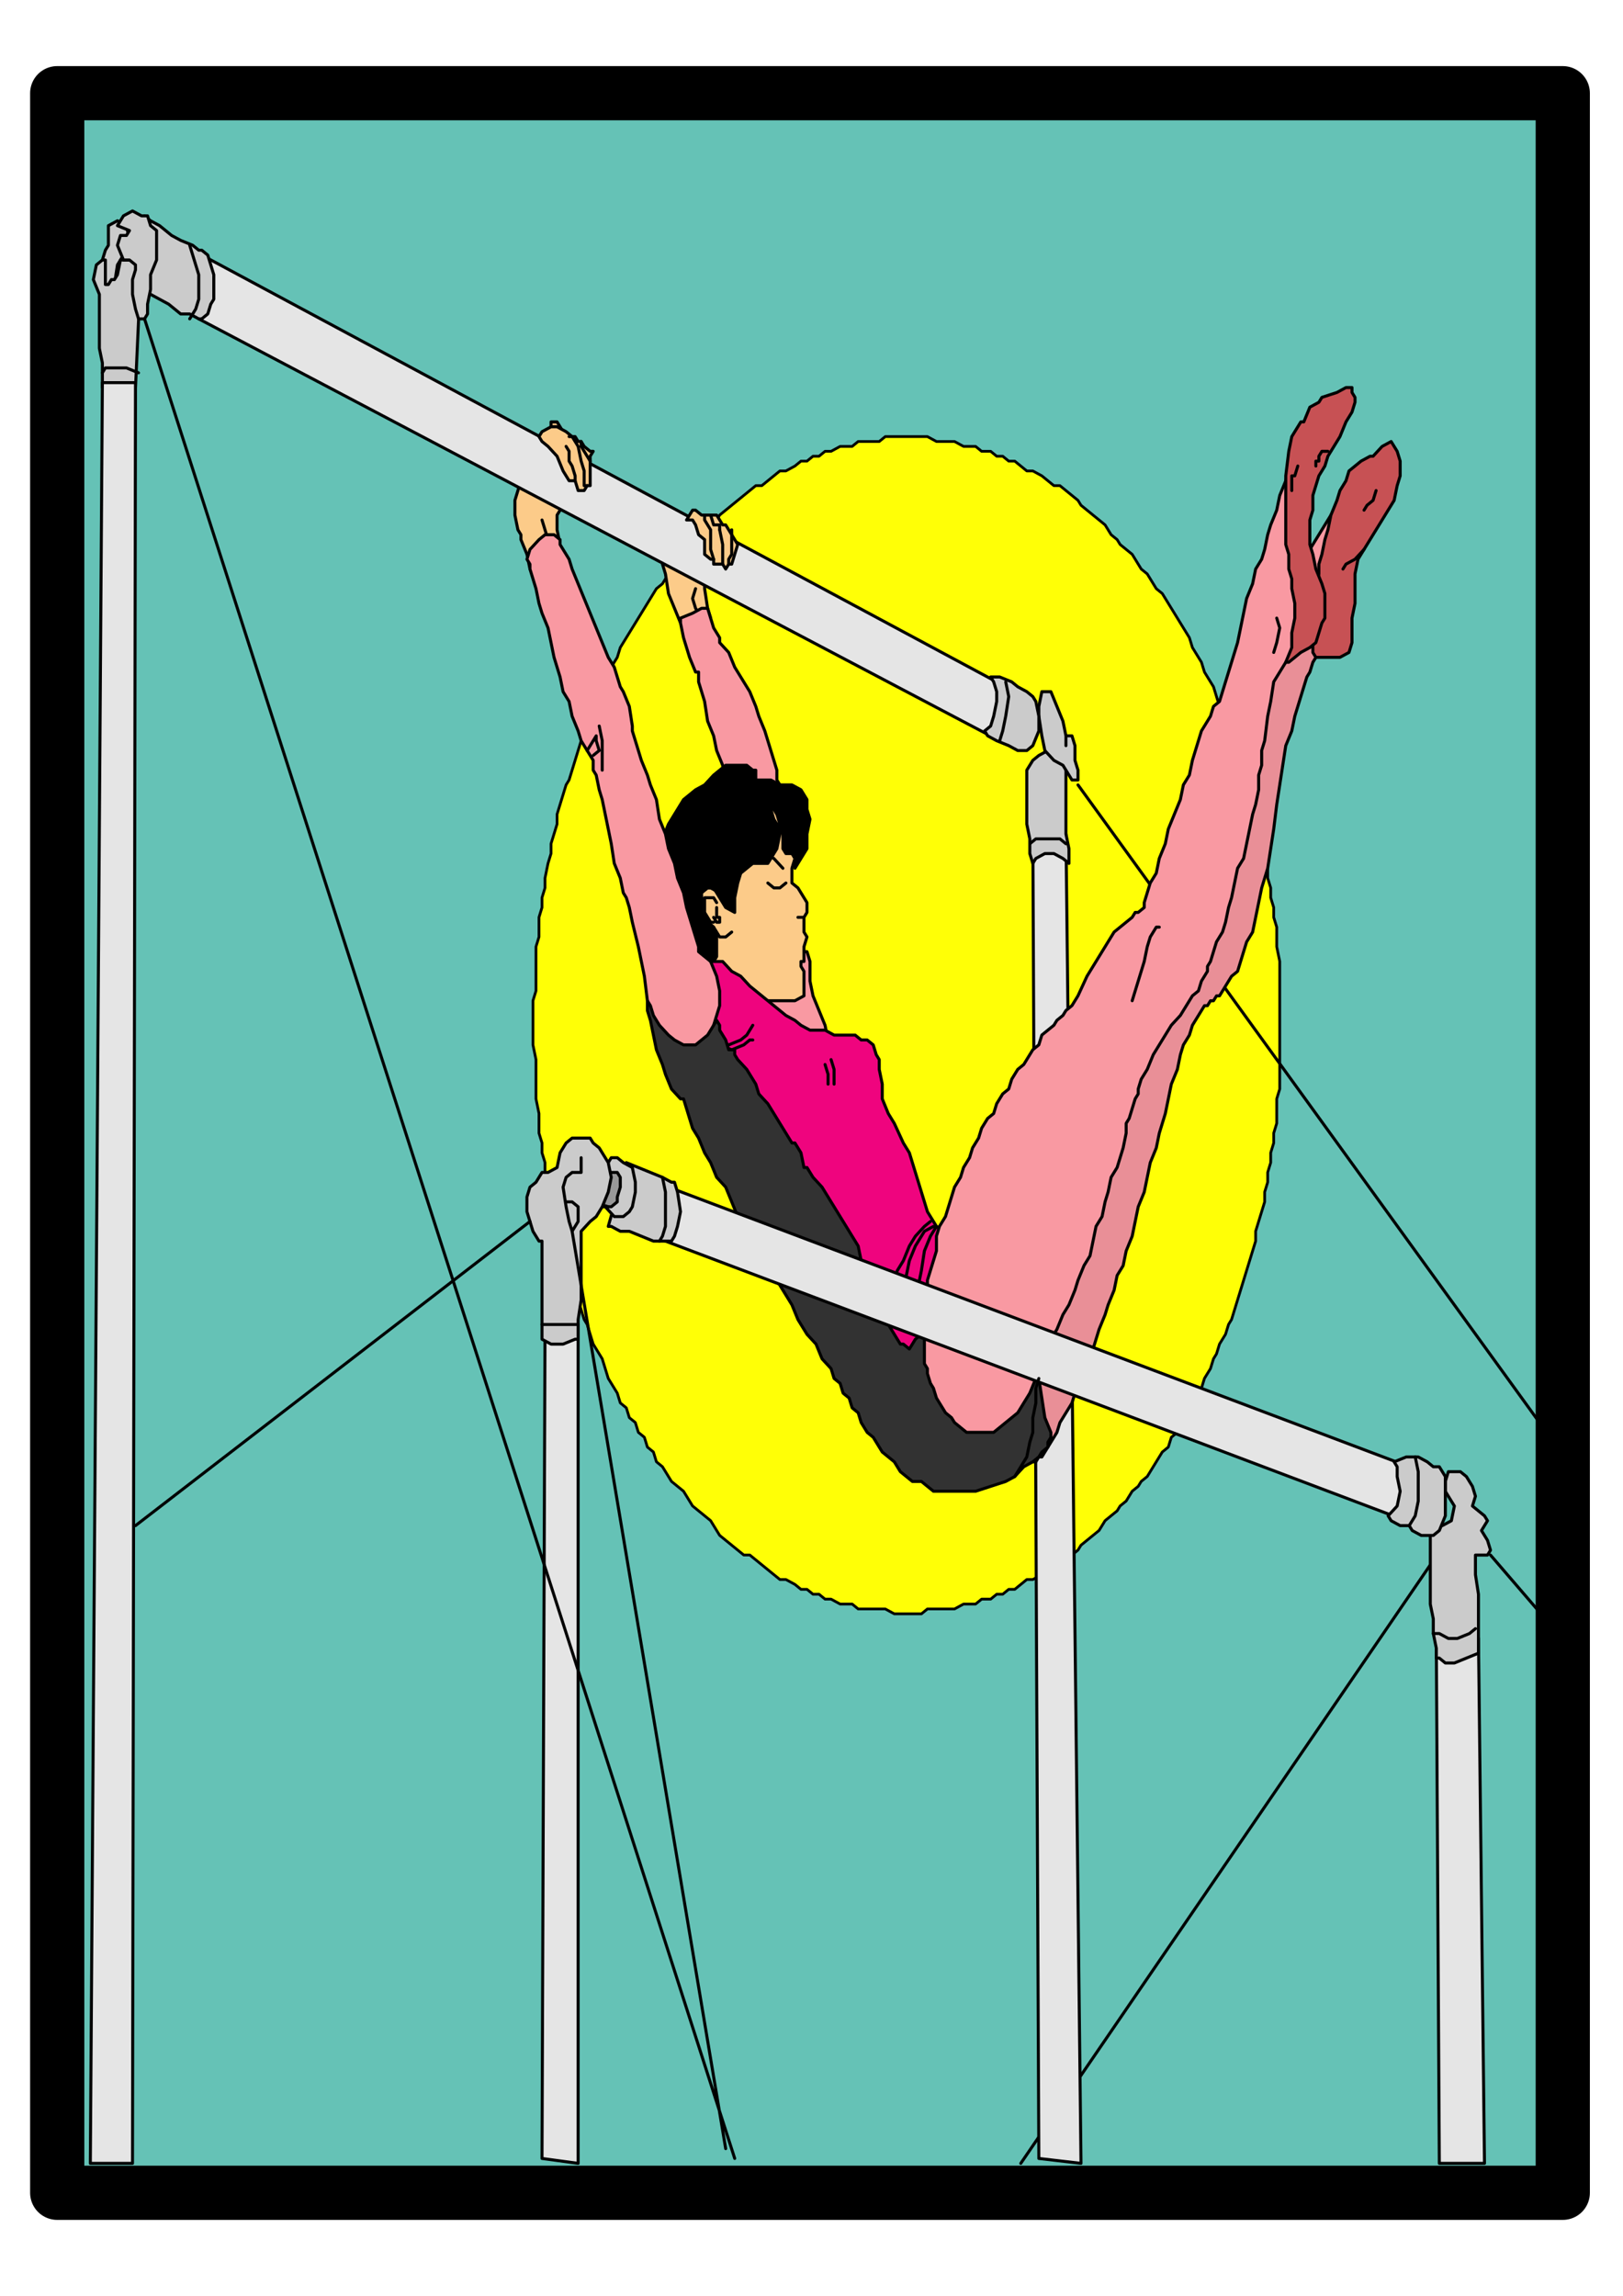 <svg xmlns="http://www.w3.org/2000/svg" width="793.701" height="1122.52" viewBox="0 0 595.275 841.89"><path d="M573.187 804.113H20.984V34.179h552.203v769.934Z" style="fill-rule:evenodd;fill:#65c2b6"/><path d="M573.187 804.113H20.984V34.179h552.203v769.934" style="stroke-linejoin:round;stroke:#000;stroke-linecap:round;stroke-miterlimit:9;stroke-width:1;fill:none"/><path d="M332.427 160.103h-7.731l-2.21 1.799h-7.73l-2.209 1.799h-4.417l-3.314 1.799h-2.208l-2.21 1.799h-2.208l-2.209 1.799h-2.209l-2.209 1.798-3.313 1.8h-2.209l-2.208 1.798-2.21 1.8-2.208 1.798h-2.209l-2.209 1.799-2.208 1.799-2.21 1.799-2.208 1.799-2.209 1.799-2.209 1.799-1.104 1.799-2.209 1.798-2.209 3.598-2.208 1.8-2.21 1.798-1.104 1.799-2.209 1.799-2.208 3.598-2.21 1.799-1.104 1.798-2.208 3.598-2.21 1.8-1.104 1.798-2.208 3.598-1.105 1.799-2.209 3.598-1.104 1.799-2.209 3.597-1.104 1.8-2.21 3.597-1.103 3.598-1.105 1.799-2.209 3.598-1.104 3.597-1.105 1.8-1.104 3.597-2.209 3.598-1.104 3.598-1.105 1.799-1.104 3.598-1.104 3.597-1.105 3.598-1.104 3.598-1.105 3.598-1.104 3.598-1.104 1.799-1.105 3.597-1.104 3.598-1.105 3.598v3.598l-1.104 3.598-1.105 3.598v3.597l-1.104 3.598-1.104 5.397v3.598l-1.105 3.598v3.597l-1.104 3.598v7.196l-1.105 3.598v16.19l-1.104 3.598v16.19l1.105 5.397v14.391l1.104 5.397v7.195l1.104 3.598v3.598l1.105 3.598v3.598l1.104 3.597 1.105 3.598v3.598l1.104 3.598 1.104 3.598v3.598l1.105 3.597 1.104 3.598 1.105 3.598 1.104 3.598 1.104 3.598 1.105 3.597 1.104 3.598 1.105 3.598 1.104 3.598 1.104 1.799 1.105 3.598 1.104 3.597 2.209 3.598 1.104 1.8 1.105 3.597 1.104 3.598 2.21 3.598 1.103 1.798 1.105 3.598 2.209 1.8 1.104 3.597 2.209 1.799 1.104 3.598 2.21 1.799 1.104 3.597 2.208 1.8 1.105 3.597 2.209 1.8 2.208 3.597 1.105 1.799 2.209 1.799 2.208 1.799 2.21 3.597 1.104 1.8 2.209 1.798 2.208 1.8 2.21 1.798 2.208 3.598 1.104 1.799 2.21 1.799 2.208 1.799 2.209 1.799 2.209 1.799h2.208l2.21 1.798 2.208 1.8 2.209 1.798 2.209 1.8 2.208 1.798h2.21l3.313 1.799 2.208 1.799h2.21l2.208 1.799h2.209l2.209 1.799h2.208l3.314 1.799h4.418l2.208 1.799h9.94l3.313 1.798h9.94l2.208-1.798h9.941l3.312-1.8h4.418l2.209-1.798h3.313l2.209-1.8h2.209l2.208-1.798h2.21l2.208-1.799 2.209-1.799h2.209l3.313-1.799 2.209-1.799 2.209-1.799 2.208-1.798 2.21-1.8h2.208l2.209-1.798 1.104-1.8 2.209-1.798 2.209-1.8 2.209-1.798 2.209-3.598 2.208-1.799 2.21-1.799 1.103-1.799 2.21-1.798 2.208-3.598 2.209-1.8 1.104-1.798 2.21-1.799 2.208-3.598 1.104-1.799 2.21-3.598 2.208-1.798 1.104-3.598 2.21-1.8 1.104-3.597 2.209-1.799 1.104-3.598 1.104-1.799 2.21-3.598 1.103-1.798 1.105-3.598 2.209-3.598 1.104-3.598 1.104-1.799 1.105-3.598 2.209-3.597 1.104-3.598 1.105-1.8 1.104-3.597 1.104-3.598 1.105-3.598 1.104-3.597 1.105-3.598 1.104-3.598 1.104-3.598 1.105-3.598v-3.598l1.104-3.597 1.105-3.598 1.104-3.598v-3.598l1.104-3.598v-3.597l1.105-3.598v-3.598l1.104-3.598v-3.598l1.105-3.598v-8.994l1.104-3.598v-46.772l-1.104-5.396v-7.196l-1.105-3.598v-3.598l-1.104-3.597v-3.598l-1.105-3.598v-5.397l-1.104-3.598v-3.597l-1.104-3.598-1.105-3.598-1.104-3.598v-3.598l-1.105-3.598-1.104-3.597-1.104-1.8-1.105-3.597-1.104-3.598-1.105-3.598-1.104-3.598-1.104-3.597-1.105-3.598-1.104-1.8-2.21-3.597-1.103-3.598-1.105-3.598-1.104-1.799-2.21-3.597-1.103-3.598-1.105-1.799-2.209-3.598-1.104-3.598-1.104-1.799-2.21-3.597-1.104-1.8-2.209-3.597-1.104-1.799-2.209-3.598-2.209-1.799-1.104-1.799-2.209-3.597-2.209-1.8-1.104-1.798-2.209-3.598-2.209-1.8-2.209-1.798-1.104-1.799-2.209-1.799-2.209-3.598-2.208-1.798-2.21-1.8-2.208-1.798-2.209-1.8-1.104-1.798-2.209-1.8-2.209-1.798-2.209-1.799h-2.208l-2.21-1.799-2.208-1.799-3.313-1.799h-2.21l-2.208-1.798-2.209-1.8h-2.209l-2.208-1.798h-2.21l-2.208-1.8h-3.313l-2.21-1.798h-4.417l-3.313-1.8h-6.627l-3.313-1.798h-7.73Z" style="fill-rule:evenodd;fill:#ffff06"/><path d="M332.427 160.103h-7.731l-2.21 1.799h-7.73l-2.209 1.799h-4.417l-3.314 1.799h-2.208l-2.21 1.799h-2.208l-2.209 1.799h-2.209l-2.209 1.798-3.313 1.8h-2.209l-2.208 1.798-2.21 1.8-2.208 1.798h-2.209l-2.209 1.799-2.208 1.799-2.21 1.799-2.208 1.799-2.209 1.799-2.209 1.799-1.104 1.799-2.209 1.798-2.209 3.598-2.208 1.8-2.21 1.798-1.104 1.799-2.209 1.799-2.208 3.598-2.21 1.799-1.104 1.798-2.208 3.598-2.21 1.8-1.104 1.798-2.208 3.598-1.105 1.799-2.209 3.598-1.104 1.799-2.209 3.597-1.104 1.8-2.21 3.597-1.103 3.598-1.105 1.799-2.209 3.598-1.104 3.597-1.105 1.8-1.104 3.597-2.209 3.598-1.104 3.598-1.105 1.799-1.104 3.598-1.104 3.597-1.105 3.598-1.104 3.598-1.105 3.598-1.104 3.598-1.104 1.799-1.105 3.597-1.104 3.598-1.105 3.598v3.598l-1.104 3.598-1.105 3.598v3.597l-1.104 3.598-1.104 5.397v3.598l-1.105 3.598v3.597l-1.104 3.598v7.196l-1.105 3.598v16.19l-1.104 3.598v8.994h0v7.196l1.105 5.397v14.391l1.104 5.397v7.195l1.104 3.598v3.598l1.105 3.598v3.598l1.104 3.597 1.105 3.598v3.598l1.104 3.598 1.104 3.598v3.598l1.105 3.597 1.104 3.598 1.105 3.598 1.104 3.598 1.104 3.598 1.105 3.597 1.104 3.598 1.105 3.598 1.104 3.598 1.104 1.799 1.105 3.598 1.104 3.597 2.209 3.598 1.104 1.8 1.105 3.597 1.104 3.598 2.21 3.598 1.103 1.798 1.105 3.598 2.209 1.8 1.104 3.597 2.209 1.799 1.104 3.598 2.21 1.799 1.104 3.597 2.208 1.8 1.105 3.597 2.209 1.8 2.208 3.597 1.105 1.799 2.209 1.799 2.208 1.799 2.21 3.597 1.104 1.8 2.209 1.798 2.208 1.8 2.21 1.798 2.208 3.598 1.104 1.799 2.21 1.799 2.208 1.799 2.209 1.799 2.209 1.799h2.208l2.21 1.798 2.208 1.8 2.209 1.798 2.209 1.8 2.208 1.798h2.21l3.313 1.799 2.208 1.799h2.21l2.208 1.799h2.209l2.209 1.799h2.208l3.314 1.799h4.418l2.208 1.799h9.94l3.313 1.798h9.94l2.208-1.798h9.941l3.312-1.8h4.418l2.209-1.798h3.313l2.209-1.8h2.209l2.208-1.798h2.21l2.208-1.799 2.209-1.799h2.209l3.313-1.799 2.209-1.799 2.209-1.799 2.208-1.798 2.21-1.8h2.208l2.209-1.798 1.104-1.8 2.209-1.798 2.209-1.8 2.209-1.798 2.209-3.598 2.208-1.799 2.21-1.799 1.103-1.799 2.21-1.798 2.208-3.598 2.209-1.8 1.104-1.798 2.21-1.799 2.208-3.598 1.104-1.799 2.21-3.598 2.208-1.798 1.104-3.598 2.21-1.8 1.104-3.597 2.209-1.799 1.104-3.598 1.104-1.799 2.21-3.598 1.103-1.798 1.105-3.598 2.209-3.598 1.104-3.598 1.104-1.799 1.105-3.598 2.209-3.597 1.104-3.598 1.105-1.8 1.104-3.597 1.104-3.598 1.105-3.598 1.104-3.597 1.105-3.598 1.104-3.598 1.104-3.598 1.105-3.598v-3.598l1.104-3.597 1.105-3.598 1.104-3.598v-3.598l1.104-3.598v-3.597l1.105-3.598v-3.598l1.104-3.598v-3.598l1.105-3.598v-8.994l1.104-3.598v-23.386h0v-23.386l-1.104-5.396v-7.196l-1.105-3.598v-3.598l-1.104-3.597v-3.598l-1.105-3.598v-5.397l-1.104-3.598v-3.597l-1.104-3.598-1.105-3.598-1.104-3.598v-3.598l-1.105-3.598-1.104-3.597-1.104-1.8-1.105-3.597-1.104-3.598-1.105-3.598-1.104-3.598-1.104-3.597-1.105-3.598-1.104-1.8-2.21-3.597-1.103-3.598-1.105-3.598-1.104-1.799-2.21-3.597-1.103-3.598-1.105-1.799-2.209-3.598-1.104-3.598-1.104-1.799-2.21-3.597-1.104-1.8-2.209-3.597-1.104-1.799-2.209-3.598-2.209-1.799-1.104-1.799-2.209-3.597-2.209-1.8-1.104-1.798-2.209-3.598-2.209-1.8-2.209-1.798-1.104-1.799-2.209-1.799-2.209-3.598-2.208-1.798-2.21-1.8-2.208-1.798-2.209-1.8-1.104-1.798-2.209-1.8-2.209-1.798-2.209-1.799h-2.208l-2.21-1.799-2.208-1.799-3.313-1.799h-2.21l-2.208-1.798-2.209-1.8h-2.209l-2.208-1.798h-2.21l-2.208-1.8h-3.313l-2.21-1.798h-4.417l-3.313-1.8h-6.627l-3.313-1.798h-7.73 0" style="stroke-linejoin:round;stroke:#000;stroke-linecap:round;stroke-miterlimit:9;stroke-width:1;fill:none"/><path d="m194.376 208.674-1.105-5.397-2.208-5.397v-1.799l-1.105-1.799-1.104-5.396v-5.397l2.208-7.196 2.21-1.799h2.208l3.313 1.8 3.314 1.798 2.208 3.598 2.21 1.799v1.799l-1.105 1.799-1.105 1.799v5.396l1.105 5.397-4.418 5.397-4.418 3.598h-2.208Z" style="fill-rule:evenodd;fill:#fccb89"/><path d="m194.376 208.674-1.105-5.397-2.208-5.397v-1.799h0l-1.105-1.799-1.104-5.396v-5.397l2.208-7.196h0l2.21-1.799h2.208l3.313 1.8 3.314 1.798 2.208 3.598 2.21 1.799v1.799h0l-1.105 1.799-1.105 1.799v5.396l1.105 5.397h0l-4.418 5.397-4.418 3.598h-2.208 0" style="stroke-linejoin:round;stroke:#000;stroke-linecap:round;stroke-miterlimit:9;stroke-width:1.104;fill:none"/><path d="m198.793 190.685 1.105 3.597 1.104 3.598v3.598" style="stroke-linejoin:round;stroke:#000;stroke-linecap:round;stroke-miterlimit:9;stroke-width:1.104;fill:none"/><path d="m251.805 230.26-2.209-1.798-2.209-5.397-2.209-5.397-1.104-7.196-1.104-3.597v-3.598l4.417 1.799 4.418 1.799 3.313 1.799 2.209 1.798h1.104v5.397l1.105 7.196 1.104 3.598-8.835 3.597Z" style="fill-rule:evenodd;fill:#fccb89"/><path d="m251.805 230.26-2.209-1.798-2.209-5.397-2.209-5.397-1.104-7.196-1.104-3.597v-3.598h0l4.417 1.799 4.418 1.799 3.313 1.799 2.209 1.798h1.104v5.397l1.105 7.196 1.104 3.598h0l-8.835 3.597" style="stroke-linejoin:round;stroke:#000;stroke-linecap:round;stroke-miterlimit:9;stroke-width:1.104;fill:none"/><path d="m255.118 215.87-1.104 3.597 1.104 3.598 1.105 1.799m268.37 348.988L374.394 793.32m20.984-505.494L569.874 528.88" style="stroke-linejoin:round;stroke:#000;stroke-linecap:round;stroke-miterlimit:9;stroke-width:1.104;fill:none"/><path d="m526.802 602.635 1.105 190.684h16.566l-2.209-192.483-15.462 1.799Z" style="fill-rule:evenodd;fill:#e5e5e5"/><path d="m526.802 602.635 1.105 190.684h16.566l-2.209-192.483-15.462 1.799" style="stroke-linejoin:round;stroke:#000;stroke-linecap:round;stroke-miterlimit:9;stroke-width:1.104;fill:none"/><path d="m199.898 487.505-1.105 304.015 13.253 1.8V485.705l-12.148 1.799Z" style="fill-rule:evenodd;fill:#e5e5e5"/><path d="m199.898 487.505-1.105 304.015 13.253 1.8V485.705l-12.148 1.799" style="stroke-linejoin:round;stroke:#000;stroke-linecap:round;stroke-miterlimit:9;stroke-width:1.104;fill:none"/><path d="m378.812 304.016 2.209 487.504 15.461 1.8-5.522-487.505-12.148-1.8Z" style="fill-rule:evenodd;fill:#e5e5e5"/><path d="m378.812 304.016 2.209 487.504 15.461 1.8-5.522-487.505-12.148-1.8" style="stroke-linejoin:round;stroke:#000;stroke-linecap:round;stroke-miterlimit:9;stroke-width:1.104;fill:none"/><path d="m392.065 316.608-2.21-1.799-3.313-1.799h-3.313l-3.313 1.8-1.104 1.798-1.105-3.598v-5.396l-1.104-5.397v-19.788l1.104-1.799 1.105-1.799 2.209-1.799 3.313-1.799 3.313 1.8 3.313 1.798v26.984l1.105 5.397v5.397Z" style="fill-rule:evenodd;fill:#cbcbcb"/><path d="m392.065 316.608-2.21-1.799-3.313-1.799h-3.313l-3.313 1.8-1.104 1.798h0l-1.105-3.598v-5.396l-1.104-5.397v-19.788l1.104-1.799h0l1.105-1.799 2.209-1.799 3.313-1.799 3.313 1.8 3.313 1.798h0v26.984l1.105 5.397v5.397h0" style="stroke-linejoin:round;stroke:#000;stroke-linecap:round;stroke-miterlimit:9;stroke-width:1.104;fill:none"/><path d="M395.378 286.027h-2.209l-1.104-1.8-1.105-1.798-1.104-1.799-3.313-1.799-3.314-3.598-1.104-5.397-1.104-7.195v-3.598l1.104-5.397h3.314l2.208 5.397 2.209 5.397 1.104 5.397v3.597-3.598h2.209l1.104 3.598v5.398l1.105 3.597v3.598Z" style="fill-rule:evenodd;fill:#cbcbcb"/><path d="M395.378 286.027h-2.209l-1.104-1.8-1.105-1.798-1.104-1.799h0l-3.313-1.799-3.314-3.598-1.104-5.397h0l-1.104-7.195v-3.598l1.104-5.397h3.314l2.208 5.397 2.209 5.397 1.104 5.397v3.597h0v-3.598h2.209l1.104 3.598v5.398h0l1.105 3.597v3.598h0" style="stroke-linejoin:round;stroke:#000;stroke-linecap:round;stroke-miterlimit:9;stroke-width:1.104;fill:none"/><path d="M202.107 156.505v-1.799h2.208l1.105 1.8 1.104 1.798h-4.417v-1.799Z" style="fill-rule:evenodd;fill:#e3b87b"/><path d="M202.107 156.505v-1.799h2.208l1.105 1.8 1.104 1.798h0-4.417v-1.799h0" style="stroke-linejoin:round;stroke:#000;stroke-linecap:round;stroke-miterlimit:9;stroke-width:1.104;fill:none"/><path d="m72.89 116.93 1.105-23.387 294.877 158.304-2.209 19.788L72.891 116.93Z" style="fill-rule:evenodd;fill:#e5e5e5"/><path d="m72.89 116.93 1.105-23.387 294.877 158.304-2.209 19.788L72.891 116.93" style="stroke-linejoin:round;stroke:#000;stroke-linecap:round;stroke-miterlimit:9;stroke-width:1.104;fill:none"/><path d="m489.252 187.087-2.208 3.598-3.314 5.396-3.313 5.397-2.209 3.598h-1.104l9.94 17.989 2.208-35.978Z" style="fill-rule:evenodd;fill:#f999a2"/><path d="m489.252 187.087-2.208 3.598-3.314 5.396-3.313 5.397-2.209 3.598h-1.104 0l9.94 17.989 2.208-35.978" style="stroke-linejoin:round;stroke:#000;stroke-linecap:round;stroke-miterlimit:9;stroke-width:1.104;fill:none"/><path d="M294.877 348.989h1.104l1.105 3.597v7.196l1.104 5.397 2.209 5.397 2.209 5.396 1.104 5.397 1.104 1.799-28.714-12.593 18.775-21.586Z" style="fill-rule:evenodd;fill:#f999a2"/><path d="M294.877 348.989h1.104l1.105 3.597v7.196h0l1.104 5.397 2.209 5.397 2.209 5.396 1.104 5.397 1.104 1.799h0l-28.714-12.593 18.775-21.586" style="stroke-linejoin:round;stroke:#000;stroke-linecap:round;stroke-miterlimit:9;stroke-width:1.104;fill:none"/><path d="m269.475 293.222-2.208-3.597-1.105-3.598-1.104-5.397-2.21-5.397-1.103-5.397-2.21-5.396-1.104-7.196-1.104-3.598-1.104-3.597v-3.598h-1.105l-2.209-5.397-2.209-7.196-1.104-5.396v-1.8l4.418-1.798 3.313-1.8h2.209l2.209 7.197 2.208 3.597v1.8l3.314 3.597 2.208 5.397 3.314 5.397 2.208 3.597 2.21 5.397 1.104 3.598 2.208 5.397 1.105 3.597 1.104 3.598 1.105 3.598 1.104 3.598v3.598l1.104 1.799v7.195h-7.73l-4.418-1.799h-4.418Z" style="fill-rule:evenodd;fill:#f999a2"/><path d="m269.475 293.222-2.208-3.597-1.105-3.598-1.104-5.397-2.21-5.397-1.103-5.397-2.21-5.396-1.104-7.196-1.104-3.598-1.104-3.597v-3.598h-1.105 0l-2.209-5.397-2.209-7.196-1.104-5.396v-1.8h0l4.418-1.798 3.313-1.8h2.209l2.209 7.197 2.208 3.597v1.8h0l3.314 3.597 2.208 5.397 3.314 5.397 2.208 3.597 2.21 5.397 1.104 3.598 2.208 5.397 1.105 3.597 1.104 3.598 1.105 3.598 1.104 3.598v3.598l1.104 1.799v7.195h0-7.73l-4.418-1.799h-4.418 0" style="stroke-linejoin:round;stroke:#000;stroke-linecap:round;stroke-miterlimit:9;stroke-width:1.104;fill:none"/><path d="m284.937 295.021 2.209 3.598 2.209 5.397 1.104 7.195 1.104 3.598-1.104 3.598v5.397l2.209 1.799 2.209 3.598 1.104 1.798v3.598l-1.104 1.8v5.396l1.104 1.799-1.104 3.598v5.396h-1.105v1.8l1.105 1.798v8.996l-3.314 1.799h-15.461l-5.522-1.8h-4.418l-13.253-35.977 28.715-35.979 3.313 1.8Z" style="fill-rule:evenodd;fill:#fccb89"/><path d="m284.937 295.021 2.209 3.598 2.209 5.397 1.104 7.195 1.104 3.598h0l-1.104 3.598v5.397h0l2.209 1.799 2.209 3.598 1.104 1.798h0v3.598l-1.104 1.8h0v5.396h0l1.104 1.799-1.104 3.598v1.799h0v3.597h-1.105 0v1.8h0l1.105 1.798h0v8.996h0l-3.314 1.799h-7.73 0-7.731l-5.522-1.8h-4.418 0l-13.253-35.977 28.715-35.979 3.313 1.8m9.94 41.373h-2.209 0" style="stroke-linejoin:round;stroke:#000;stroke-linecap:round;stroke-miterlimit:9;stroke-width:1.104;fill:none"/><path d="m287.146 318.407-3.313-3.598-3.314-1.799-4.417 1.8m12.148 8.994-2.209 1.799h-2.208l-2.21-1.8m-13.252 17.99-2.209 1.799h-2.209l-1.104-1.8m0 .001-1.104-1.799-2.21-1.799-1.104-1.799m0 0h-1.104v-8.994l1.104-1.8h2.21l3.312 1.8" style="stroke-linejoin:round;stroke:#000;stroke-linecap:round;stroke-miterlimit:9;stroke-width:1.104;fill:none"/><path d="m262.849 331-1.104-1.8h-3.314m0 0v5.398m0-.001 1.105 1.8 1.104 1.798h1.105m1.104-5.397v3.598h1.104m0 0h0v1.8h0m0-.001h-1.104l-1.104-1.799h0" style="stroke-linejoin:round;stroke:#000;stroke-linecap:round;stroke-miterlimit:9;stroke-width:1.104;fill:none"/><path d="m241.865 309.413 1.105-1.8 2.208-5.396 2.21-3.598 3.312-5.397 2.21-1.798 2.208-1.8 3.313-1.798 3.314-3.598 2.208-1.8 2.21-1.798h7.73l2.209 1.799h1.104v3.598h5.522l3.313 1.799h4.418l3.313 1.799 2.21 3.597v3.598l1.103 3.598-1.104 5.397v5.397l-2.209 3.597-2.209 3.598v-3.598l-1.104-1.799h-2.209l-1.104-1.798v-5.397l-1.105-3.598-1.104-3.598-1.104-1.799-1.105-1.799v-1.799 3.598l1.105 3.598 1.104 1.799 1.104 3.598-1.104 5.397-3.313 5.396H276.1l-2.208 1.8-2.209 1.798-1.104 3.598-1.105 5.397v5.396l-3.313-1.799-2.209-3.597-1.104-1.8-1.104-1.798h-2.21l-2.208 1.799v7.195l1.104 1.8 1.105 1.798 2.209 1.799 1.104 3.598v7.196l-1.104 1.798h-3.314l-2.208-1.798h-1.105l-13.253-41.375Z" style="fill-rule:evenodd;fill:#000"/><path d="m241.865 309.413 1.105-1.8 2.208-5.396 2.21-3.598 3.312-5.397 2.21-1.798 2.208-1.8h0l3.313-1.798 3.314-3.598 2.208-1.8h0l2.21-1.798h7.73l2.209 1.799h1.104v3.598h5.522l3.313 1.799h4.418l3.313 1.799 2.21 3.597h0v3.598l1.103 3.598-1.104 5.397v5.397l-2.209 3.597-2.209 3.598h0v-3.598l-1.104-1.799h-1.104 0-1.105l-1.104-1.798v-5.397h0l-1.105-3.598-1.104-3.598-1.104-1.799h0l-1.105-1.799v-1.799h0v3.598l1.105 3.598 1.104 1.799h0l1.104 3.598-1.104 5.397-3.313 5.396h0-5.523l-2.208 1.8-2.209 1.798-1.104 3.598-1.105 5.397v5.396h0l-3.313-1.799-2.209-3.597-1.104-1.8h0l-1.104-1.798h-2.21l-2.208 1.799h0v7.195l1.104 1.8h0l1.105 1.798 2.209 1.799 1.104 3.598h0v7.196l-1.104 1.798h0-3.314l-2.208-1.798h-1.105 0l-13.253-41.375" style="stroke-linejoin:round;stroke:#000;stroke-linecap:round;stroke-miterlimit:9;stroke-width:1.104;fill:none"/><path d="M246.283 388.565h-1.105l-1.104-3.598-2.209-1.8-1.104-3.597-1.105-5.397-2.208-7.195-1.105-8.995-2.209-10.793-2.208-8.995-1.105-5.397-1.104-3.597-1.105-1.8-1.104-5.396-2.209-5.397-1.104-7.195-1.105-5.397-1.104-5.397-1.105-5.397-1.104-3.597-1.104-5.397-1.105-1.8v-3.597l-1.104-1.799-1.105-1.799-2.208-3.598-1.105-3.597-2.209-5.397-1.104-5.397-2.209-3.598-1.104-5.396-2.21-7.196-1.103-5.397-1.105-5.397-2.209-5.396-1.104-3.598-1.105-5.397-1.104-3.598-1.104-3.597v-1.8l-1.105-1.798 1.105-3.598 3.313-3.598 2.209-1.799h3.313l2.209 1.8v1.798l1.104 1.799 2.209 3.598 1.104 3.598 2.21 5.396 2.208 5.397 2.209 5.397 2.209 5.397 2.208 5.396 2.21 5.397 2.208 3.598 1.105 3.598 1.104 3.597 1.104 1.8 2.21 5.396 1.103 7.196v1.799l1.105 3.597 1.104 3.598 1.105 3.598 2.209 5.397 1.104 3.598 2.209 5.396 1.104 7.196 2.209 5.397 1.104 5.397 2.21 5.396 1.104 5.397 2.208 5.397 1.105 5.396 1.104 3.598 1.105 3.598 1.104 3.598 1.105 3.598v1.799l2.208 1.799 2.21 1.798 2.208 1.8 2.209 1.798 1.104 1.8 2.209 3.597 1.104 3.598v3.598l-1.104 3.597-2.209 3.598-3.313 3.598-3.313 3.598-4.418 1.799-3.313 1.799-2.209 1.799h-3.313Z" style="fill-rule:evenodd;fill:#f999a2"/><path d="M246.283 388.565h-1.105l-1.104-3.598-2.209-1.8-1.104-3.597-1.105-5.397-2.208-7.195-1.105-8.995h0l-2.209-10.793-2.208-8.995-1.105-5.397-1.104-3.597-1.105-1.8h0l-1.104-5.396-2.209-5.397-1.104-7.195-1.105-5.397-1.104-5.397-1.105-5.397-1.104-3.597-1.104-5.397-1.105-1.8v-3.597h0l-1.104-1.799-1.105-1.799-2.208-3.598-1.105-3.597-2.209-5.397-1.104-5.397-2.209-3.598-1.104-5.396-2.21-7.196-1.103-5.397-1.105-5.397-2.209-5.396-1.104-3.598-1.105-5.397-1.104-3.598-1.104-3.597v-1.8l-1.105-1.798h0l1.105-3.598 3.313-3.598 2.209-1.799h3.313l2.209 1.8h0v1.798l1.104 1.799 2.209 3.598 1.104 3.598 2.21 5.396 2.208 5.397 2.209 5.397 2.209 5.397 2.208 5.396 2.21 5.397 2.208 3.598 1.105 3.598 1.104 3.597 1.104 1.8h0l2.21 5.396 1.103 7.196v1.799h0l1.105 3.597 1.104 3.598 1.105 3.598 2.209 5.397 1.104 3.598 2.209 5.396 1.104 7.196 2.209 5.397 1.104 5.397 2.21 5.396 1.104 5.397 2.208 5.397 1.105 5.396 1.104 3.598 1.105 3.598 1.104 3.598 1.105 3.598h0v1.799h0l2.208 1.799 2.21 1.798 2.208 1.8 2.209 1.798 1.104 1.8 2.209 3.597 1.104 3.598v3.598l-1.104 3.597h0l-2.209 3.598-3.313 3.598-3.313 3.598-4.418 1.799-3.313 1.799-2.209 1.799h-3.313 0" style="stroke-linejoin:round;stroke:#000;stroke-linecap:round;stroke-miterlimit:9;stroke-width:1.104;fill:none"/><path d="m376.603 534.276 1.104 1.8h2.209l1.105-1.8h1.104l1.104-1.799 1.105-1.798 1.104-1.8 1.105-1.798 1.104-1.8 1.104-3.597 1.105-1.799 2.209-3.598 1.104-1.799 1.104-3.598 1.105-3.597 2.209-3.598 1.104-3.598 2.209-5.397 1.104-3.597 1.105-3.598 2.209-5.397 1.104-3.598 2.209-5.397 1.104-5.396 2.209-3.598 1.104-5.397 2.21-5.397 1.103-5.396 1.105-5.397 2.209-5.397 1.104-5.397 1.105-5.396 2.208-5.397 1.105-5.397 2.209-7.195 1.104-5.397 1.104-5.397 2.21-5.397 1.104-5.396 1.104-3.598 2.209-3.598 1.104-3.598 1.105-1.799 2.209-3.598 1.104-1.798h1.104l1.105-1.8h1.104l1.104-1.798h1.105l1.104-1.8 1.105-1.798 1.104-1.799 1.105-1.799 2.208-1.799 1.105-3.598 1.104-3.597 1.105-3.598 2.208-3.598 1.105-5.397 1.104-5.397 1.105-5.396 2.208-7.196 1.105-7.195 1.104-7.196 1.105-8.995 1.104-7.195 1.105-7.196 1.104-7.196 2.209-5.396 1.104-5.397 1.105-3.598 1.104-3.598 1.104-3.598 1.105-3.597 1.104-1.8 1.105-3.597 1.104-1.799 1.104-1.799 1.105-1.799-1.105-3.598-1.104-1.799-2.209-1.798-3.313-1.8-3.313-1.798h-2.21l-2.208-1.8-2.209 5.398-1.104 3.597-1.105 5.397-2.208 3.598-1.105 5.397-2.209 5.396-1.104 3.598-1.104 5.397-2.21 5.397-2.208 3.597-1.104 5.397-2.21 5.397-1.104 5.397-2.209 3.597-1.104 5.397-2.209 5.397-1.104 5.397-2.209 5.396-2.209 3.598-1.104 5.397-2.209 5.397-2.209 5.396-1.104 5.397-2.209 5.397-1.104 3.598-2.21 5.396-2.208 5.397-1.104 5.397-2.21 3.598-1.104 5.396-2.209 5.397-2.208 5.397-1.105 3.598-2.209 5.396-1.104 5.397-2.209 3.598-1.104 5.397-2.209 3.598-1.104 5.396-2.21 3.598-1.104 5.397-2.208 3.598-1.105 5.396-1.104 3.598-2.209 3.598-1.104 3.598-1.105 5.397-2.209 3.597-1.104 3.598-1.104 3.598-1.105 3.598-1.104 3.598-1.105 3.598-2.208 3.597-1.105 1.8-1.104 3.597-1.105 3.598-1.104 1.799v3.598l-1.105 1.799-1.104 1.798-1.104 3.598-1.105 1.8v1.798l-1.104 1.799v1.799l-1.105 1.799v1.799h-1.104v1.799l-1.104 1.798v1.8l8.835 21.586Z" style="fill-rule:evenodd;fill:#e98f97"/><path d="m376.603 534.276 1.104 1.8h2.209l1.105-1.8h1.104l1.104-1.799 1.105-1.798 1.104-1.8 1.105-1.798 1.104-1.8 1.104-3.597 1.105-1.799 2.209-3.598 1.104-1.799 1.104-3.598 1.105-3.597 2.209-3.598 1.104-3.598 2.209-5.397 1.104-3.597 1.105-3.598 2.209-5.397 1.104-3.598 2.209-5.397 1.104-5.396 2.209-3.598 1.104-5.397 2.21-5.397 1.103-5.396 1.105-5.397 2.209-5.397 1.104-5.397 1.105-5.396 2.208-5.397 1.105-5.397h0l2.209-7.195 1.104-5.397 1.104-5.397 2.21-5.397 1.104-5.396 1.104-3.598 2.209-3.598 1.104-3.598 1.105-1.799 2.209-3.598 1.104-1.798h1.104l1.105-1.8h1.104l1.104-1.798h1.105l1.104-1.8 1.105-1.798 1.104-1.799 1.105-1.799 2.208-1.799 1.105-3.598 1.104-3.597 1.105-3.598 2.208-3.598 1.105-5.397 1.104-5.397 1.105-5.396 2.208-7.196 1.105-7.195 1.104-7.196 1.105-8.995h0l1.104-7.195 1.105-7.196 1.104-7.196 2.209-5.396 1.104-5.397 1.105-3.598 1.104-3.598 1.104-3.598 1.105-3.597 1.104-1.8 1.105-3.597 1.104-1.799 1.104-1.799h0l1.105-1.799-1.105-3.598-1.104-1.799-2.209-1.798-3.313-1.8-3.313-1.798h-2.21l-2.208-1.8h0l-2.209 5.398-1.104 3.597-1.105 5.397-2.208 3.598-1.105 5.397-2.209 5.396-1.104 3.598-1.104 5.397-2.21 5.397-2.208 3.597-1.104 5.397-2.21 5.397-1.104 5.397-2.209 3.597-1.104 5.397-2.209 5.397-1.104 5.397-2.209 5.396-2.209 3.598-1.104 5.397-2.209 5.397-2.209 5.396-1.104 5.397-2.209 5.397-1.104 3.598-2.21 5.396-2.208 5.397-1.104 5.397-2.21 3.598-1.104 5.396-2.209 5.397-2.208 5.397-1.105 3.598-2.209 5.396-1.104 5.397-2.209 3.598-1.104 5.397-2.209 3.598-1.104 5.396-2.21 3.598-1.104 5.397-2.208 3.598-1.105 5.396-1.104 3.598-2.209 3.598-1.104 3.598-1.105 5.397-2.209 3.597-1.104 3.598-1.104 3.598-1.105 3.598-1.104 3.598-1.105 3.598-2.208 3.597-1.105 1.8-1.104 3.597-1.105 3.598-1.104 1.799v3.598l-1.105 1.799-1.104 1.798-1.104 3.598-1.105 1.8v1.798l-1.104 1.799v1.799l-1.105 1.799v1.799h-1.104v1.799l-1.104 1.798h0v1.8h0l8.835 21.586" style="stroke-linejoin:round;stroke:#000;stroke-linecap:round;stroke-miterlimit:9;stroke-width:1.104;fill:none"/><path d="m260.64 379.57 1.105-3.598 1.104-3.598 1.104-3.597v-5.397l-1.104-5.397-2.209-5.397h4.418l3.313 3.598 3.313 1.8 3.313 3.597 4.418 3.598 2.209 1.799 2.209 1.799 2.208 1.798 2.21 1.8 3.313 1.798 2.208 1.8 3.314 1.798h5.522l3.313 1.8h7.731l2.209 1.798h2.208l2.21 1.799 1.103 3.598 1.105 1.799v3.597l1.104 5.397v5.397l2.21 5.397 2.208 3.597 3.313 7.196 1.105 1.799 1.104 1.799 1.104 3.598 1.105 3.598 2.209 7.195 2.208 7.196 3.314 5.397 2.209 1.798h3.313l-13.253 55.767-75.1-127.723Z" style="fill-rule:evenodd;fill:#ef047e"/><path d="m260.64 379.57 1.105-3.598 1.104-3.598 1.104-3.597v-5.397l-1.104-5.397-2.209-5.397h4.418l3.313 3.598 3.313 1.8 3.313 3.597 4.418 3.598h0l2.209 1.799 2.209 1.799 2.208 1.798 2.21 1.8 3.313 1.798 2.208 1.8 3.314 1.798h5.522l3.313 1.8h7.731l2.209 1.798h2.208l2.21 1.799 1.103 3.598 1.105 1.799v3.597l1.104 5.397v5.397h0l2.21 5.397 2.208 3.597 3.313 7.196h0l1.105 1.799 1.104 1.799 1.104 3.598 1.105 3.598 2.209 7.195h0l2.208 7.196 3.314 5.397 2.209 1.798h3.313l-13.253 55.767-75.1-127.723" style="stroke-linejoin:round;stroke:#000;stroke-linecap:round;stroke-miterlimit:9;stroke-width:1.104;fill:none"/><path d="m304.816 388.565 1.105 3.597v5.398m-3.313-7.197 1.104 3.598v3.598m-40.863-16.19 4.418 1.799 4.417-1.799 2.209-1.799 2.209-3.598h0" style="stroke-linejoin:round;stroke:#000;stroke-linecap:round;stroke-miterlimit:9;stroke-width:1.104;fill:none"/><path d="m263.953 383.168 4.418 1.799 4.418-1.8 2.208-1.798h1.105" style="stroke-linejoin:round;stroke:#000;stroke-linecap:round;stroke-miterlimit:9;stroke-width:1.104;fill:none"/><path d="m262.849 374.173-1.104 1.8-1.105 1.798-1.104 1.8-2.21 1.798-2.208 1.799H250.7l-3.313-1.799-2.209-1.799-3.313-3.598-2.209-3.598-1.104-3.597-1.104-1.8v3.599l1.104 3.597 1.104 5.397 1.105 5.397 2.209 5.397 1.104 3.597 2.209 5.397 3.313 3.598h1.104l1.105 3.598 1.104 3.598 1.105 3.597 2.209 3.598 2.208 5.397 2.21 3.598 2.208 5.397 3.313 3.597 2.209 5.397 2.209 5.397 2.209 3.598 2.208 3.597 2.21 3.598 2.208 3.598 1.104 1.799v1.799h1.105l1.104 1.799 2.21 3.598 2.208 3.597 3.313 5.397 2.209 5.397 3.313 5.397 3.313 3.597 2.21 5.397 3.312 3.598 1.105 3.598 2.209 1.799 1.104 3.597 2.209 1.8 1.104 3.597 2.21 1.8 1.103 3.597 2.21 3.598 2.208 1.799 1.104 1.799 2.21 3.597 2.208 1.8 2.209 1.798 2.209 3.598 2.209 1.799 2.208 1.799h3.314l2.208 1.799 2.21 1.799h15.46l5.522-1.8 5.522-1.798 3.313-1.799 3.313-3.598 3.314-1.799 2.209-1.799 1.104-1.799 2.209-1.798v-1.8l1.104-1.798v-1.8l-2.209-5.396-1.104-7.196-1.104-7.195v-1.8h-12.148l-3.313-1.798h-3.313l-4.418-1.799-3.313-1.799-3.313-1.799-3.314-1.799-2.208-1.799h-3.314l-2.209-1.798-1.104-1.8h-1.104l-2.21 1.8-1.104 1.798-1.104 1.8-2.209-1.8h-1.104l-1.105-1.798-2.209-3.598-1.104-1.8-2.209-3.597-1.104-3.598-1.105-3.598-1.104-3.597-2.209-3.598-1.104-3.598-1.104-1.8-1.105-5.396-2.209-3.598-3.313-5.396-2.209-3.598-3.313-5.397-2.209-3.598-3.313-3.598-1.104-1.798-1.105-1.8h-1.104l-1.105-5.396-2.209-3.598h-1.104l-2.209-3.598-4.417-7.195-2.21-3.598-3.312-3.598-1.105-3.598-1.104-1.799-2.209-3.598-3.313-3.597-1.105-1.8v-1.798h-2.208l-1.105-3.598-1.104-1.799-1.105-1.799v-1.799l-1.104-1.799Z" style="fill-rule:evenodd;fill:#323232"/><path d="m262.849 374.173-1.104 1.8-1.105 1.798-1.104 1.8-2.21 1.798-2.208 1.799H250.7l-3.313-1.799-2.209-1.799-3.313-3.598h0l-2.209-3.598-1.104-3.597-1.104-1.8h0v3.599l1.104 3.597 1.104 5.397 1.105 5.397 2.209 5.397 1.104 3.597h0l2.209 5.397 3.313 3.598h1.104l1.105 3.598 1.104 3.598 1.105 3.597 2.209 3.598 2.208 5.397 2.21 3.598 2.208 5.397 3.313 3.597 2.209 5.397 2.209 5.397 2.209 3.598 2.208 3.597 2.21 3.598 2.208 3.598 1.104 1.799v1.799h1.105l1.104 1.799 2.21 3.598 2.208 3.597 3.313 5.397 2.209 5.397 3.313 5.397 3.313 3.597 2.21 5.397 3.312 3.598 1.105 3.598 2.209 1.799h0l1.104 3.597 2.209 1.8 1.104 3.597 2.21 1.8 1.103 3.597 2.21 3.598 2.208 1.799 1.104 1.799 2.21 3.597 2.208 1.8 2.209 1.798 2.209 3.598 2.209 1.799 2.208 1.799h3.314l2.208 1.799 2.21 1.799h15.46l5.522-1.8 5.522-1.798 3.313-1.799 3.313-3.598 3.314-1.799 2.209-1.799 1.104-1.799 2.209-1.798v-1.8l1.104-1.798h0v-1.8h0l-2.209-5.396-1.104-7.196-1.104-7.195v-1.8h0-12.148l-3.313-1.798h-3.313l-4.418-1.799-3.313-1.799-3.313-1.799-3.314-1.799-2.208-1.799h-3.314l-2.209-1.798-1.104-1.8h-1.104 0l-2.21 1.8-1.104 1.798-1.104 1.8-2.209-1.8h-1.104l-1.105-1.798-2.209-3.598-1.104-1.8-2.209-3.597-1.104-3.598-1.105-3.598-1.104-3.597-2.209-3.598-1.104-3.598-1.104-1.8h0l-1.105-5.396-2.209-3.598-3.313-5.396-2.209-3.598-3.313-5.397-2.209-3.598-3.313-3.598-1.104-1.798-1.105-1.8h-1.104 0l-1.105-5.396-2.209-3.598h-1.104 0l-2.209-3.598-4.417-7.195-2.21-3.598h0l-3.312-3.598-1.105-3.598-1.104-1.799h0l-2.209-3.598-3.313-3.597-1.105-1.8h0v-1.798h-2.208l-1.105-3.598h0l-1.104-1.799-1.105-1.799v-1.799h0l-1.104-1.799m-43.072-107.934 1.104 5.396v10.794m-3.313-5.397 2.209-1.799-1.104-3.598v-1.798m0 0-1.105 1.798-1.104 1.8-1.105 1.798" style="stroke-linejoin:round;stroke:#000;stroke-linecap:round;stroke-miterlimit:9;stroke-width:1.104;fill:none"/><path d="m341.262 447.929-2.209 1.799-3.313 3.597-2.209 3.598-2.209 5.397-2.209 3.598-1.104 3.598v1.798" style="stroke-linejoin:round;stroke:#000;stroke-linecap:round;stroke-miterlimit:9;stroke-width:1.104;fill:none"/><path d="m342.366 449.728-3.313 1.798-3.313 5.397-2.209 5.397-1.104 5.397-1.105 3.598-1.104 1.798m13.252-23.385-2.208 3.597-2.209 5.397-1.104 7.196-1.105 5.397v3.597l-1.104 1.8" style="stroke-linejoin:round;stroke:#000;stroke-linecap:round;stroke-miterlimit:9;stroke-width:1.104;fill:none"/><path d="m478.208 160.103-1.104 1.799-2.209 5.397-2.209 3.597-1.104 5.397-2.209 5.397-1.104 5.397-2.21 5.396-1.104 3.598-1.104 5.397-1.104 3.598-1.105 1.799-1.104 1.799-1.105 5.396-2.208 5.397-1.105 5.397-1.104 5.397-1.105 5.396-2.208 7.196-2.21 7.195-1.104 3.598-1.104 3.598-2.209 1.8-1.104 3.597-1.105 1.799-1.104 1.799-1.104 1.799-1.105 3.597-1.104 3.598-1.105 3.598-1.104 5.397-2.209 3.598-1.104 5.396-2.21 5.397-2.208 5.397-1.104 5.397-2.21 5.396-1.104 5.397-2.208 3.598-1.105 3.598-1.104 3.598v1.798l-2.21 1.8h-1.103l-1.105 1.798-2.209 1.8-2.209 1.798-2.208 1.799-2.21 3.598-2.208 3.598-2.209 3.597-3.313 5.397-3.313 7.196-1.105 1.799-1.104 1.799-2.209 1.798-1.104 1.8-2.21 1.798-1.103 1.8-2.21 1.798-2.208 1.8-1.104 3.597-2.21 1.799-2.208 3.598-1.105 1.798-2.208 1.8-2.21 3.597-1.104 3.598-2.208 1.799-2.21 3.598-1.104 3.598-2.208 1.798-2.21 3.598-1.104 3.598-2.209 3.598-1.104 3.598-2.209 3.598-1.104 3.597-2.209 3.598-1.104 3.598-1.105 3.598-1.104 3.598-2.209 3.598-1.104 3.597v5.397l-1.105 3.598-1.104 3.598-1.105 3.598v5.396l-1.104 3.598v21.587l1.104 1.799v1.799l1.105 3.598 1.104 1.799 1.105 3.597 1.104 1.8 1.105 1.798 1.104 1.8 2.209 1.798 1.104 1.799 2.209 1.799 2.209 1.799h9.939l2.21-1.8 2.208-1.798 2.209-1.799 2.209-1.799 2.208-3.598 2.21-3.598 2.208-5.396 4.418-7.196 1.104-5.397v-1.798l2.209-3.598 2.209-5.397 2.209-3.598 2.208-5.397 1.105-3.597 2.209-5.397 2.208-3.598 1.105-5.397 1.104-5.396 2.209-3.598 1.104-5.397 1.105-3.598 1.104-5.397 2.21-3.597 1.103-3.598 1.105-3.598 1.104-5.397v-3.598l1.105-1.798 1.104-3.598 1.104-3.598 1.105-1.799v-1.799l1.104-3.598 2.21-3.598 2.208-5.396 2.209-3.598 2.209-3.598 2.208-3.598 3.314-3.598 2.209-3.597 2.208-3.598 2.21-1.8 1.103-3.597 1.105-1.799 1.104-1.799v-1.799l1.105-1.799 1.104-3.597 1.104-3.598 2.21-3.598 1.104-3.598 1.104-5.397 1.105-3.597 1.104-5.397 1.104-5.397 2.21-3.598 1.104-5.396 1.104-5.397 1.104-5.397 1.105-3.598 1.104-5.396v-5.397l1.105-3.598v-5.397l1.104-3.598 1.104-8.994 1.105-5.397 1.104-7.196 2.21-3.597 2.208-3.598 1.104-1.799 2.21-1.799 1.103-1.799h1.105v-3.598l1.104-3.597v-70.158Z" style="fill-rule:evenodd;fill:#f999a2"/><path d="m478.208 160.103-1.104 1.799-2.209 5.397-2.209 3.597-1.104 5.397-2.209 5.397-1.104 5.397-2.21 5.396-1.104 3.598-1.104 5.397-1.104 3.598-1.105 1.799-1.104 1.799h0l-1.105 5.396-2.208 5.397-1.105 5.397-1.104 5.397-1.105 5.396h0l-2.208 7.196-2.21 7.195-1.104 3.598-1.104 3.598-2.209 1.8-1.104 3.597-1.105 1.799-1.104 1.799-1.104 1.799-1.105 3.597h0l-1.104 3.598-1.105 3.598-1.104 5.397-2.209 3.598-1.104 5.396-2.21 5.397-2.208 5.397-1.104 5.397-2.21 5.396-1.104 5.397-2.208 3.598-1.105 3.598-1.104 3.598v1.798h0l-2.21 1.8h-1.103l-1.105 1.798-2.209 1.8-2.209 1.798-2.208 1.799-2.21 3.598-2.208 3.598-2.209 3.597-3.313 5.397-3.313 7.196h0l-1.105 1.799-1.104 1.799-2.209 1.798-1.104 1.8-2.21 1.798-1.103 1.8-2.21 1.798-2.208 1.8-1.104 3.597-2.21 1.799-2.208 3.598-1.105 1.798-2.208 1.8-2.21 3.597-1.104 3.598-2.208 1.799-2.21 3.598-1.104 3.598-2.208 1.798-2.21 3.598-1.104 3.598-2.209 3.598-1.104 3.598-2.209 3.598-1.104 3.597-2.209 3.598-1.104 3.598-1.105 3.598-1.104 3.598-2.209 3.598-1.104 3.597v5.397l-1.105 3.598-1.104 3.598-1.105 3.598v5.396l-1.104 3.598v21.587h0l1.104 1.799v1.799l1.105 3.598 1.104 1.799 1.105 3.597 1.104 1.8 1.105 1.798 1.104 1.8 2.209 1.798 1.104 1.799 2.209 1.799 2.209 1.799h9.939l2.21-1.8 2.208-1.798 2.209-1.799 2.209-1.799 2.208-3.598 2.21-3.598 2.208-5.396h0l4.418-7.196 1.104-5.397v-1.798h0l2.209-3.598 2.209-5.397 2.209-3.598 2.208-5.397 1.105-3.597 2.209-5.397 2.208-3.598 1.105-5.397 1.104-5.396 2.209-3.598 1.104-5.397 1.105-3.598 1.104-5.397 2.21-3.597 1.103-3.598 1.105-3.598 1.104-5.397v-3.598l1.105-1.798 1.104-3.598 1.104-3.598 1.105-1.799v-1.799l1.104-3.598h0l2.21-3.598 2.208-5.396 2.209-3.598 2.209-3.598 2.208-3.598 3.314-3.598 2.209-3.597 2.208-3.598 2.21-1.8 1.103-3.597h0l1.105-1.799 1.104-1.799v-1.799l1.105-1.799 1.104-3.597 1.104-3.598 2.21-3.598 1.104-3.598 1.104-5.397 1.105-3.597 1.104-5.397 1.104-5.397 2.21-3.598 1.104-5.396 1.104-5.397 1.104-5.397 1.105-3.598 1.104-5.396v-5.397l1.105-3.598v-5.397l1.104-3.598h0l1.104-8.994 1.105-5.397 1.104-7.196 2.21-3.597 2.208-3.598 1.104-1.799 2.21-1.799 1.103-1.799h1.105v-3.598l1.104-3.597v-70.158h0" style="stroke-linejoin:round;stroke:#000;stroke-linecap:round;stroke-miterlimit:9;stroke-width:1.104;fill:none"/><path d="m468.269 226.663 1.104 3.597-1.104 5.397-1.105 3.598m-41.967 100.739h-1.105l-1.104 1.799-1.104 1.799m0 0-1.105 3.598-1.104 5.396-1.105 3.598m0 0-1.104 3.598-1.105 3.598-1.104 3.598" style="stroke-linejoin:round;stroke:#000;stroke-linecap:round;stroke-miterlimit:9;stroke-width:1.104;fill:none"/><path d="m47.49 88.147-1.105-5.397-3.313-1.799-3.313 1.799v7.195l-1.105 1.8-1.104 3.597v5.397l1.104 3.598 1.105 1.799 2.209-1.8 1.104-7.195 2.209-3.598 2.209-3.598v-1.798Z" style="fill-rule:evenodd;fill:#cbcbcb"/><path d="m47.49 88.147-1.105-5.397-3.313-1.799-3.313 1.799h0v7.195l-1.105 1.8h0l-1.104 3.597v5.397l1.104 3.598h0l1.105 1.799 2.209-1.8 1.104-7.195h0l2.209-3.598 2.209-3.598v-1.798h0" style="stroke-linejoin:round;stroke:#000;stroke-linecap:round;stroke-miterlimit:9;stroke-width:1.104;fill:none"/><path d="m53.011 79.152 2.21 1.799 3.313 1.799 4.417 3.598 3.313 1.799 4.418 1.798 2.209 1.8h1.104l2.21 1.798 1.103 3.598 1.105 3.598v8.995l-1.105 1.798-1.104 3.598-2.209 1.8h-1.104l-3.313-1.8h-3.314l-4.417-3.598-3.313-1.798-3.314-1.8-2.209-1.798h-1.104l1.105-26.984Z" style="fill-rule:evenodd;fill:#cbcbcb"/><path d="m53.011 79.152 2.21 1.799 3.313 1.799 4.417 3.598 3.313 1.799 4.418 1.798 2.209 1.8h1.104l2.21 1.798 1.103 3.598 1.105 3.598v8.995l-1.105 1.798-1.104 3.598-2.209 1.8h-1.104 0l-3.313-1.8h-3.314l-4.417-3.598-3.313-1.798-3.314-1.8-2.209-1.798h-1.104 0l1.105-26.984" style="stroke-linejoin:round;stroke:#000;stroke-linecap:round;stroke-miterlimit:9;stroke-width:1.104;fill:none"/><path d="m40.863 102.538-1.104 1.799h-1.105v-8.995H37.55l-2.209 1.8-1.104 5.396 2.208 5.397v19.788l1.105 5.396v8.995h12.148l2.21-48.57-2.21 1.798h-5.522l-1.104 5.397-1.105 1.799h-1.104Z" style="fill-rule:evenodd;fill:#cbcbcb"/><path d="m40.863 102.538-1.104 1.799h-1.105v-1.8h0v-7.195h0-1.104l-2.209 1.8-1.104 5.396 2.208 5.397h0v19.788l1.105 5.396v8.995h12.148l2.21-48.57h0l-2.21 1.798h-5.522 0l-1.104 5.397-1.105 1.799h-1.104 0" style="stroke-linejoin:round;stroke:#000;stroke-linecap:round;stroke-miterlimit:9;stroke-width:1.104;fill:none"/><path d="m43.072 82.75 2.209-3.598 3.313-1.799 3.313 1.8h2.209l1.104 3.597 2.21 1.799v10.793l-2.21 5.397v5.397l-1.104 5.396v3.598l-1.105 1.8h-2.208l-1.105-3.599-1.104-5.396v-5.397l1.104-3.598v-1.799l-2.209-1.799h-2.208l-2.21-5.397 1.105-3.597h2.21l1.103-1.8-4.417-1.798Z" style="fill-rule:evenodd;fill:#cbcbcb"/><path d="m43.072 82.75 2.209-3.598 3.313-1.799 3.313 1.8h2.209l1.104 3.597 2.21 1.799v10.793l-2.21 5.397h0v5.397l-1.104 5.396v3.598h0l-1.105 1.8h-2.208l-1.105-3.599h0l-1.104-5.396v-5.397l1.104-3.598h0v-1.799l-2.209-1.799h0-2.208l-2.21-5.397 1.105-3.597h2.21l1.103-1.8h0l-4.417-1.798" style="stroke-linejoin:round;stroke:#000;stroke-linecap:round;stroke-miterlimit:9;stroke-width:1.104;fill:none"/><path d="m33.132 793.32 4.418-653.005h12.148l-1.104 653.004H33.132Z" style="fill-rule:evenodd;fill:#e5e5e5"/><path d="m33.132 793.32 4.418-653.005h12.148l-1.104 653.004H33.132" style="stroke-linejoin:round;stroke:#000;stroke-linecap:round;stroke-miterlimit:9;stroke-width:1.104;fill:none"/><path d="m197.689 160.103 1.104-1.799 3.314-1.799h2.208l3.314 1.8 2.208 1.798h1.105l1.104 1.799h1.105l1.104 1.799 2.209 1.799h1.104l-1.104 1.799v10.793h-1.105l-1.104 1.799h-2.209l-1.104-3.598h-2.209l-2.209-3.598-2.209-5.396-3.313-3.598-2.209-1.8-1.104-1.798Z" style="fill-rule:evenodd;fill:#fccb89"/><path d="m197.689 160.103 1.104-1.799 3.314-1.799h2.208l3.314 1.8 2.208 1.798h1.105l1.104 1.799h1.105l1.104 1.799 2.209 1.799h1.104l-1.104 1.799v1.799h0v8.994h-1.105 0l-1.104 1.799h-2.209l-1.104-3.598h0-2.209l-2.209-3.598-2.209-5.396h0l-3.313-3.598-2.209-1.8-1.104-1.798h0" style="stroke-linejoin:round;stroke:#000;stroke-linecap:round;stroke-miterlimit:9;stroke-width:1.104;fill:none"/><path d="m207.629 163.7 1.104 1.8v3.598m0 0 1.104 1.798 1.105 3.598v1.8m-2.209-16.191h1.104l1.105 1.799m0 0 1.104 1.799 1.105 5.397 1.104 3.597m0 0v5.397h1.104m1.105-8.994-1.105-1.8-2.208-3.597v-1.8" style="stroke-linejoin:round;stroke:#000;stroke-linecap:round;stroke-miterlimit:9;stroke-width:1.104;fill:none"/><path d="m251.805 190.685 2.209-3.598h1.104l2.209 1.799h5.522l1.104 1.799 1.105 1.798h1.104l1.105 1.8 1.104 1.798 1.104 1.8 1.105 1.798-1.105 3.598-1.104 3.598h-1.104l-1.105 1.799-1.104-1.8h-3.313v-1.798h-1.105l-2.209-1.8v-5.396l-2.208-1.799-1.105-3.598-1.104-1.798h-2.21Z" style="fill-rule:evenodd;fill:#fccb89"/><path d="m251.805 190.685 2.209-3.598h1.104l2.209 1.799h5.522l1.104 1.799h0l1.105 1.798h1.104l1.105 1.8h0l1.104 1.798 1.104 1.8 1.105 1.798h0l-1.105 3.598-1.104 3.598h-1.104 0l-1.105 1.799-1.104-1.8h0-3.313v-1.798h0-1.105l-2.209-1.8v-5.396h0l-2.208-1.799-1.105-3.598-1.104-1.798h0-2.21" style="stroke-linejoin:round;stroke:#000;stroke-linecap:round;stroke-miterlimit:9;stroke-width:1.104;fill:none"/><path d="m261.745 205.076-1.105-3.598v-7.196m0 0-1.104-1.799-1.105-1.798v-1.8m2.209.001 1.105 3.597h2.208v1.8" style="stroke-linejoin:round;stroke:#000;stroke-linecap:round;stroke-miterlimit:9;stroke-width:1.104;fill:none"/><path d="m263.953 194.282 1.105 5.397v7.196m2.209 0v-1.8l1.104-1.798v-1.8m0 .001h0v-3.598m0 0v-1.799h0v-1.799" style="stroke-linejoin:round;stroke:#000;stroke-linecap:round;stroke-miterlimit:9;stroke-width:1.104;fill:none"/><path d="m245.178 435.336 271.685 102.538-1.105 19.788-271.684-102.538 1.104-19.788Z" style="fill-rule:evenodd;fill:#e5e5e5"/><path d="m245.178 435.336 271.685 102.538-1.105 19.788-271.684-102.538 1.104-19.788" style="stroke-linejoin:round;stroke:#000;stroke-linecap:round;stroke-miterlimit:9;stroke-width:1.104;fill:none"/><path d="m229.717 426.342 4.417 1.799 4.418 1.799 4.418 1.798 3.313 1.8h1.104l1.105 3.597 1.104 7.196-1.104 5.397-1.105 3.597-1.104 1.8h-6.627l-4.417-1.8-4.418-1.798h-3.313l-3.313-1.8h-1.105l6.627-23.385Z" style="fill-rule:evenodd;fill:#cbcbcb"/><path d="m229.717 426.342 4.417 1.799 4.418 1.799 4.418 1.798 3.313 1.8h1.104l1.105 3.597 1.104 7.196-1.104 5.397-1.105 3.597-1.104 1.8h0-6.627l-4.417-1.8-4.418-1.798h-3.313l-3.313-1.8h-1.105 0l6.627-23.385" style="stroke-linejoin:round;stroke:#000;stroke-linecap:round;stroke-miterlimit:9;stroke-width:1.104;fill:none"/><path d="m217.568 428.14 11.044 1.8v14.39l-11.044-3.597v-12.592Z" style="fill-rule:evenodd;fill:#989898"/><path d="m217.568 428.14 11.044 1.8v14.39l-11.044-3.597v-12.592" style="stroke-linejoin:round;stroke:#000;stroke-linecap:round;stroke-miterlimit:9;stroke-width:1.104;fill:none"/><path d="m220.881 428.14 2.21-1.798 1.104-1.8h2.209l2.208 1.8 3.314 1.799 1.104 5.396v3.598l-1.105 5.397-1.104 1.799-2.209 1.799H225.3l-3.313-3.598h-1.105 3.314l2.209-1.799v-1.799l1.104-3.598v-3.598l-1.105-1.798h-4.418l-1.104-1.8Z" style="fill-rule:evenodd;fill:#cbcbcb"/><path d="m220.881 428.14 2.21-1.798 1.104-1.8h2.209l2.208 1.8 3.314 1.799 1.104 5.396v3.598h0l-1.105 5.397-1.104 1.799-2.209 1.799h0-3.313l-3.313-3.598h-1.105 3.314l2.209-1.799v-1.799h0l1.104-3.598v-3.598l-1.105-1.798h0-4.418l-1.104-1.8h0" style="stroke-linejoin:round;stroke:#000;stroke-linecap:round;stroke-miterlimit:9;stroke-width:1.104;fill:none"/><path d="m213.15 451.526 3.314-3.597 2.209-1.8 2.208-3.597 2.21-5.397 1.104-5.397-1.105-5.396-1.104-1.8-2.209-3.597-2.209-1.799-1.104-1.799h-6.627l-2.208 1.8-2.21 3.597-1.104 5.397-3.313 1.799h-2.209l-2.209 3.597-2.208 1.8-1.105 3.597v5.397l2.21 7.195 2.208 3.598h1.104v35.979l3.314 1.798h4.417l4.418-1.798h1.104v-7.196l1.105-7.196v-25.185Z" style="fill-rule:evenodd;fill:#cbcbcb"/><path d="m213.15 451.526 3.314-3.597 2.209-1.8 2.208-3.597h0l2.21-5.397 1.104-5.397-1.105-5.396h0l-1.104-1.8-2.209-3.597-2.209-1.799-1.104-1.799h-6.627l-2.208 1.8-2.21 3.597-1.104 5.397h0l-3.313 1.799h-2.209l-2.209 3.597-2.208 1.8-1.105 3.597v5.397h0l2.21 7.195 2.208 3.598h1.104v35.979h0l3.314 1.798h4.417l4.418-1.798h1.104v-7.196l1.105-7.196v-25.185h0" style="stroke-linejoin:round;stroke:#000;stroke-linecap:round;stroke-miterlimit:9;stroke-width:1.104;fill:none"/><path d="M213.15 424.543v5.397h-2.208m0 0h-1.105l-2.208 1.798-1.105 3.598 1.105 7.196m0 0 1.104 5.397 1.104 3.598h0m0-.001 2.21-3.597v-5.397l-2.21-1.799m0 0h-2.208 0" style="stroke-linejoin:round;stroke:#000;stroke-linecap:round;stroke-miterlimit:9;stroke-width:1.104;fill:none"/><path d="M526.802 608.032v-3.598l-1.104-5.397v-5.397l-1.105-5.396V561.26l2.21-1.799h2.208l3.313-1.799 1.105-5.397-1.105-1.798-2.208-3.598v-3.598l1.104-3.598h4.418l2.208 1.799 2.21 3.598 1.103 3.598-1.104 3.597 2.209 1.8 2.209 1.798 1.104 1.8-2.209 3.597 2.21 3.598 1.104 3.598-1.105 1.799h-4.418v7.195l1.105 7.196v21.587l-4.418 1.799-4.417 1.799h-3.313l-2.21-1.8h-1.104Z" style="fill-rule:evenodd;fill:#cbcbcb"/><path d="M526.802 608.032v-3.598l-1.104-5.397v-5.397l-1.105-5.396v-25.185h0v-1.799l2.21-1.799h2.208l3.313-1.799 1.105-5.397-1.105-1.798h0l-2.208-3.598v-3.598l1.104-3.598h4.418l2.208 1.799 2.21 3.598 1.103 3.598-1.104 3.597h0l2.209 1.8 2.209 1.798 1.104 1.8-2.209 3.597h0l2.21 3.598 1.104 3.598-1.105 1.799h0-4.418 0v7.195l1.105 7.196v21.587h0l-4.418 1.799-4.417 1.799h-3.313l-2.21-1.8h-1.104 0" style="stroke-linejoin:round;stroke:#000;stroke-linecap:round;stroke-miterlimit:9;stroke-width:1.104;fill:none"/><path d="m511.34 536.075 4.418-1.799h4.418l3.313 1.8 2.209 1.798h2.209l2.208 3.598v14.391l-2.208 5.397-2.21 1.799h-4.417l-3.313-1.799-1.104-1.799h-3.314l-3.313-1.799-1.104-1.799 3.313-3.598 1.104-5.396-1.104-5.397v-3.598l-1.104-1.799Z" style="fill-rule:evenodd;fill:#cbcbcb"/><path d="m511.34 536.075 4.418-1.799h4.418l3.313 1.8 2.209 1.798h2.209l2.208 3.598v3.598h0v10.793l-2.208 5.397-2.21 1.799h0-4.417l-3.313-1.799-1.104-1.799h0-3.314l-3.313-1.799-1.104-1.799h0l3.313-3.598 1.104-5.396-1.104-5.397v-3.598l-1.104-1.799h0M53.011 116.93l216.464 674.59m-75.099-343.591L49.698 559.46m160.139-107.934 56.325 336.397m280.52-217.668 23.192 26.983" style="stroke-linejoin:round;stroke:#000;stroke-linecap:round;stroke-miterlimit:9;stroke-width:1.104;fill:none"/><path d="m482.626 241.054-1.104-1.799v-16.19l1.104-7.196 1.104-5.397v-3.597l1.105-3.598 1.104-5.397 1.105-3.598 1.104-5.396 2.209-5.397 1.104-3.598 2.209-3.598 1.104-3.598 4.418-3.597 3.313-1.8h1.105l3.313-3.597 3.313-1.8 2.209 3.599 1.104 3.598v5.396l-1.104 3.598-1.104 5.397-2.21 3.598-2.208 3.598-2.209 3.597-2.209 3.598-2.209 3.598-2.208 3.598-1.105 5.397v10.793l-1.104 5.397v8.994l-1.105 3.598-3.313 1.799h-8.835Z" style="fill-rule:evenodd;fill:#c75154"/><path d="m482.626 241.054-1.104-1.799v-16.19l1.104-7.196 1.104-5.397h0v-3.597l1.105-3.598 1.104-5.397 1.105-3.598 1.104-5.396 2.209-5.397 1.104-3.598 2.209-3.598 1.104-3.598h0l4.418-3.597 3.313-1.8h1.105l3.313-3.597 3.313-1.8 2.209 3.599h0l1.104 3.598v5.396l-1.104 3.598-1.104 5.397-2.21 3.598h0l-2.208 3.598-2.209 3.597-2.209 3.598-2.209 3.598-2.208 3.598-1.105 5.397h0v10.793l-1.104 5.397v8.994l-1.105 3.598h0l-3.313 1.799h-8.835 0" style="stroke-linejoin:round;stroke:#000;stroke-linecap:round;stroke-miterlimit:9;stroke-width:1.104;fill:none"/><path d="m471.582 242.853 2.209-5.397v-5.397l1.104-5.396v-5.397l-1.104-5.397v-3.598l-1.105-3.597v-5.397l-1.104-3.598v-25.185l1.104-8.994 1.105-5.397 2.209-3.598 1.104-1.799h1.104l2.21-5.396 3.312-1.8 1.105-1.798 5.522-1.8 3.313-1.798h2.209v1.799l1.104 1.799v1.799l-1.104 3.597-2.209 3.598-2.209 5.397-4.417 7.196-1.105 3.597-2.209 3.598-1.104 3.598-1.104 3.598v5.397l-1.105 3.598v8.994l1.105 3.598 1.104 5.397 2.209 5.396 1.104 3.598v8.995l-1.104 1.799-1.105 3.597-1.104 3.598-2.209 1.8-3.313 1.798-2.209 1.799-2.209 1.799h-1.104Z" style="fill-rule:evenodd;fill:#c75154"/><path d="m471.582 242.853 2.209-5.397v-5.397l1.104-5.396v-5.397l-1.104-5.397h0v-3.598l-1.105-3.597v-5.397l-1.104-3.598v-25.185h0l1.104-8.994 1.105-5.397 2.209-3.598 1.104-1.799h1.104l2.21-5.396 3.312-1.8 1.105-1.798h0l5.522-1.8 3.313-1.798h2.209v1.799l1.104 1.799v1.799l-1.104 3.597-2.209 3.598-2.209 5.397-4.417 7.196h0l-1.105 3.597-2.209 3.598-1.104 3.598-1.104 3.598v5.397l-1.105 3.598v8.994l1.105 3.598 1.104 5.397h0l2.209 5.396 1.104 3.598v8.995l-1.104 1.799-1.105 3.597-1.104 3.598-2.209 1.8-3.313 1.798h0l-2.209 1.799-2.209 1.799h-1.104 0" style="stroke-linejoin:round;stroke:#000;stroke-linecap:round;stroke-miterlimit:9;stroke-width:1.104;fill:none"/><path d="M487.044 165.5h-2.209l-1.105 1.799m0 0v1.799h-1.104v1.798m-6.626.001-1.105 3.597h-1.104v1.8m-.001-.001h0v3.598m26.506 21.587-3.313 3.598-3.313 1.799-1.104 1.799m12.148-28.783-1.104 3.598-2.21 1.799-1.103 1.799M381.02 505.494l-1.104 3.598v5.396l-1.104 5.397v5.397l-1.105 3.598-1.104 5.396-2.209 3.598-2.209 3.598" style="stroke-linejoin:round;stroke:#000;stroke-linecap:round;stroke-miterlimit:9;stroke-width:1.104;fill:none"/><path d="m361.141 268.038 2.209-1.8 1.104-3.597 1.105-5.397v-3.598l-1.105-3.597-1.104-1.8h3.313l4.418 1.8 2.209 1.798 3.313 1.8 2.209 1.798 1.104 1.8 1.105 5.396v5.397l-2.21 5.396-2.208 1.8h-3.313l-3.314-1.8-4.417-1.799-3.313-1.798-1.105-1.8Z" style="fill-rule:evenodd;fill:#cbcbcb"/><path d="m361.141 268.038 2.209-1.8 1.104-3.597 1.105-5.397v-3.598l-1.105-3.597-1.104-1.8h3.313l4.418 1.8 2.209 1.798 3.313 1.8 2.209 1.798 1.104 1.8h0l1.105 5.396v5.397l-2.21 5.396-2.208 1.8h0-3.313l-3.314-1.8-4.417-1.799-3.313-1.798-1.105-1.8h0m16.566 41.376 2.21-1.8h8.834l2.21 1.8" style="stroke-linejoin:round;stroke:#000;stroke-linecap:round;stroke-miterlimit:9;stroke-width:1.104;fill:none"/><path d="m368.872 250.048 1.104 5.397-1.104 7.196-1.104 5.397-1.105 3.597M69.578 89.945l1.104 3.598 1.105 3.598 1.104 3.598v8.995l-1.105 3.597-2.208 3.598m-18.775 19.788-4.418-1.799h-7.731l-1.104 1.8m205.42 295.02 1.104 5.397v12.593l-1.104 3.597-1.105 1.8m-29.819 30.581h-13.253m320.278 48.57 1.105 5.397v10.793l-1.105 5.397-2.208 3.598m24.297 37.777-2.21 1.8-4.417 1.798h-3.313l-3.313-1.799h-2.21" style="stroke-linejoin:round;stroke:#000;stroke-linecap:round;stroke-miterlimit:9;stroke-width:1.104;fill:none"/><path d="M573.187 804.113H20.984V34.179h552.203v769.934Z" style="fill:none"/><path d="M573.187 804.113H20.984V34.179h552.203v769.934" style="stroke-linejoin:round;stroke:#000;stroke-linecap:round;stroke-miterlimit:9;stroke-width:19.879;fill:none"/></svg>

